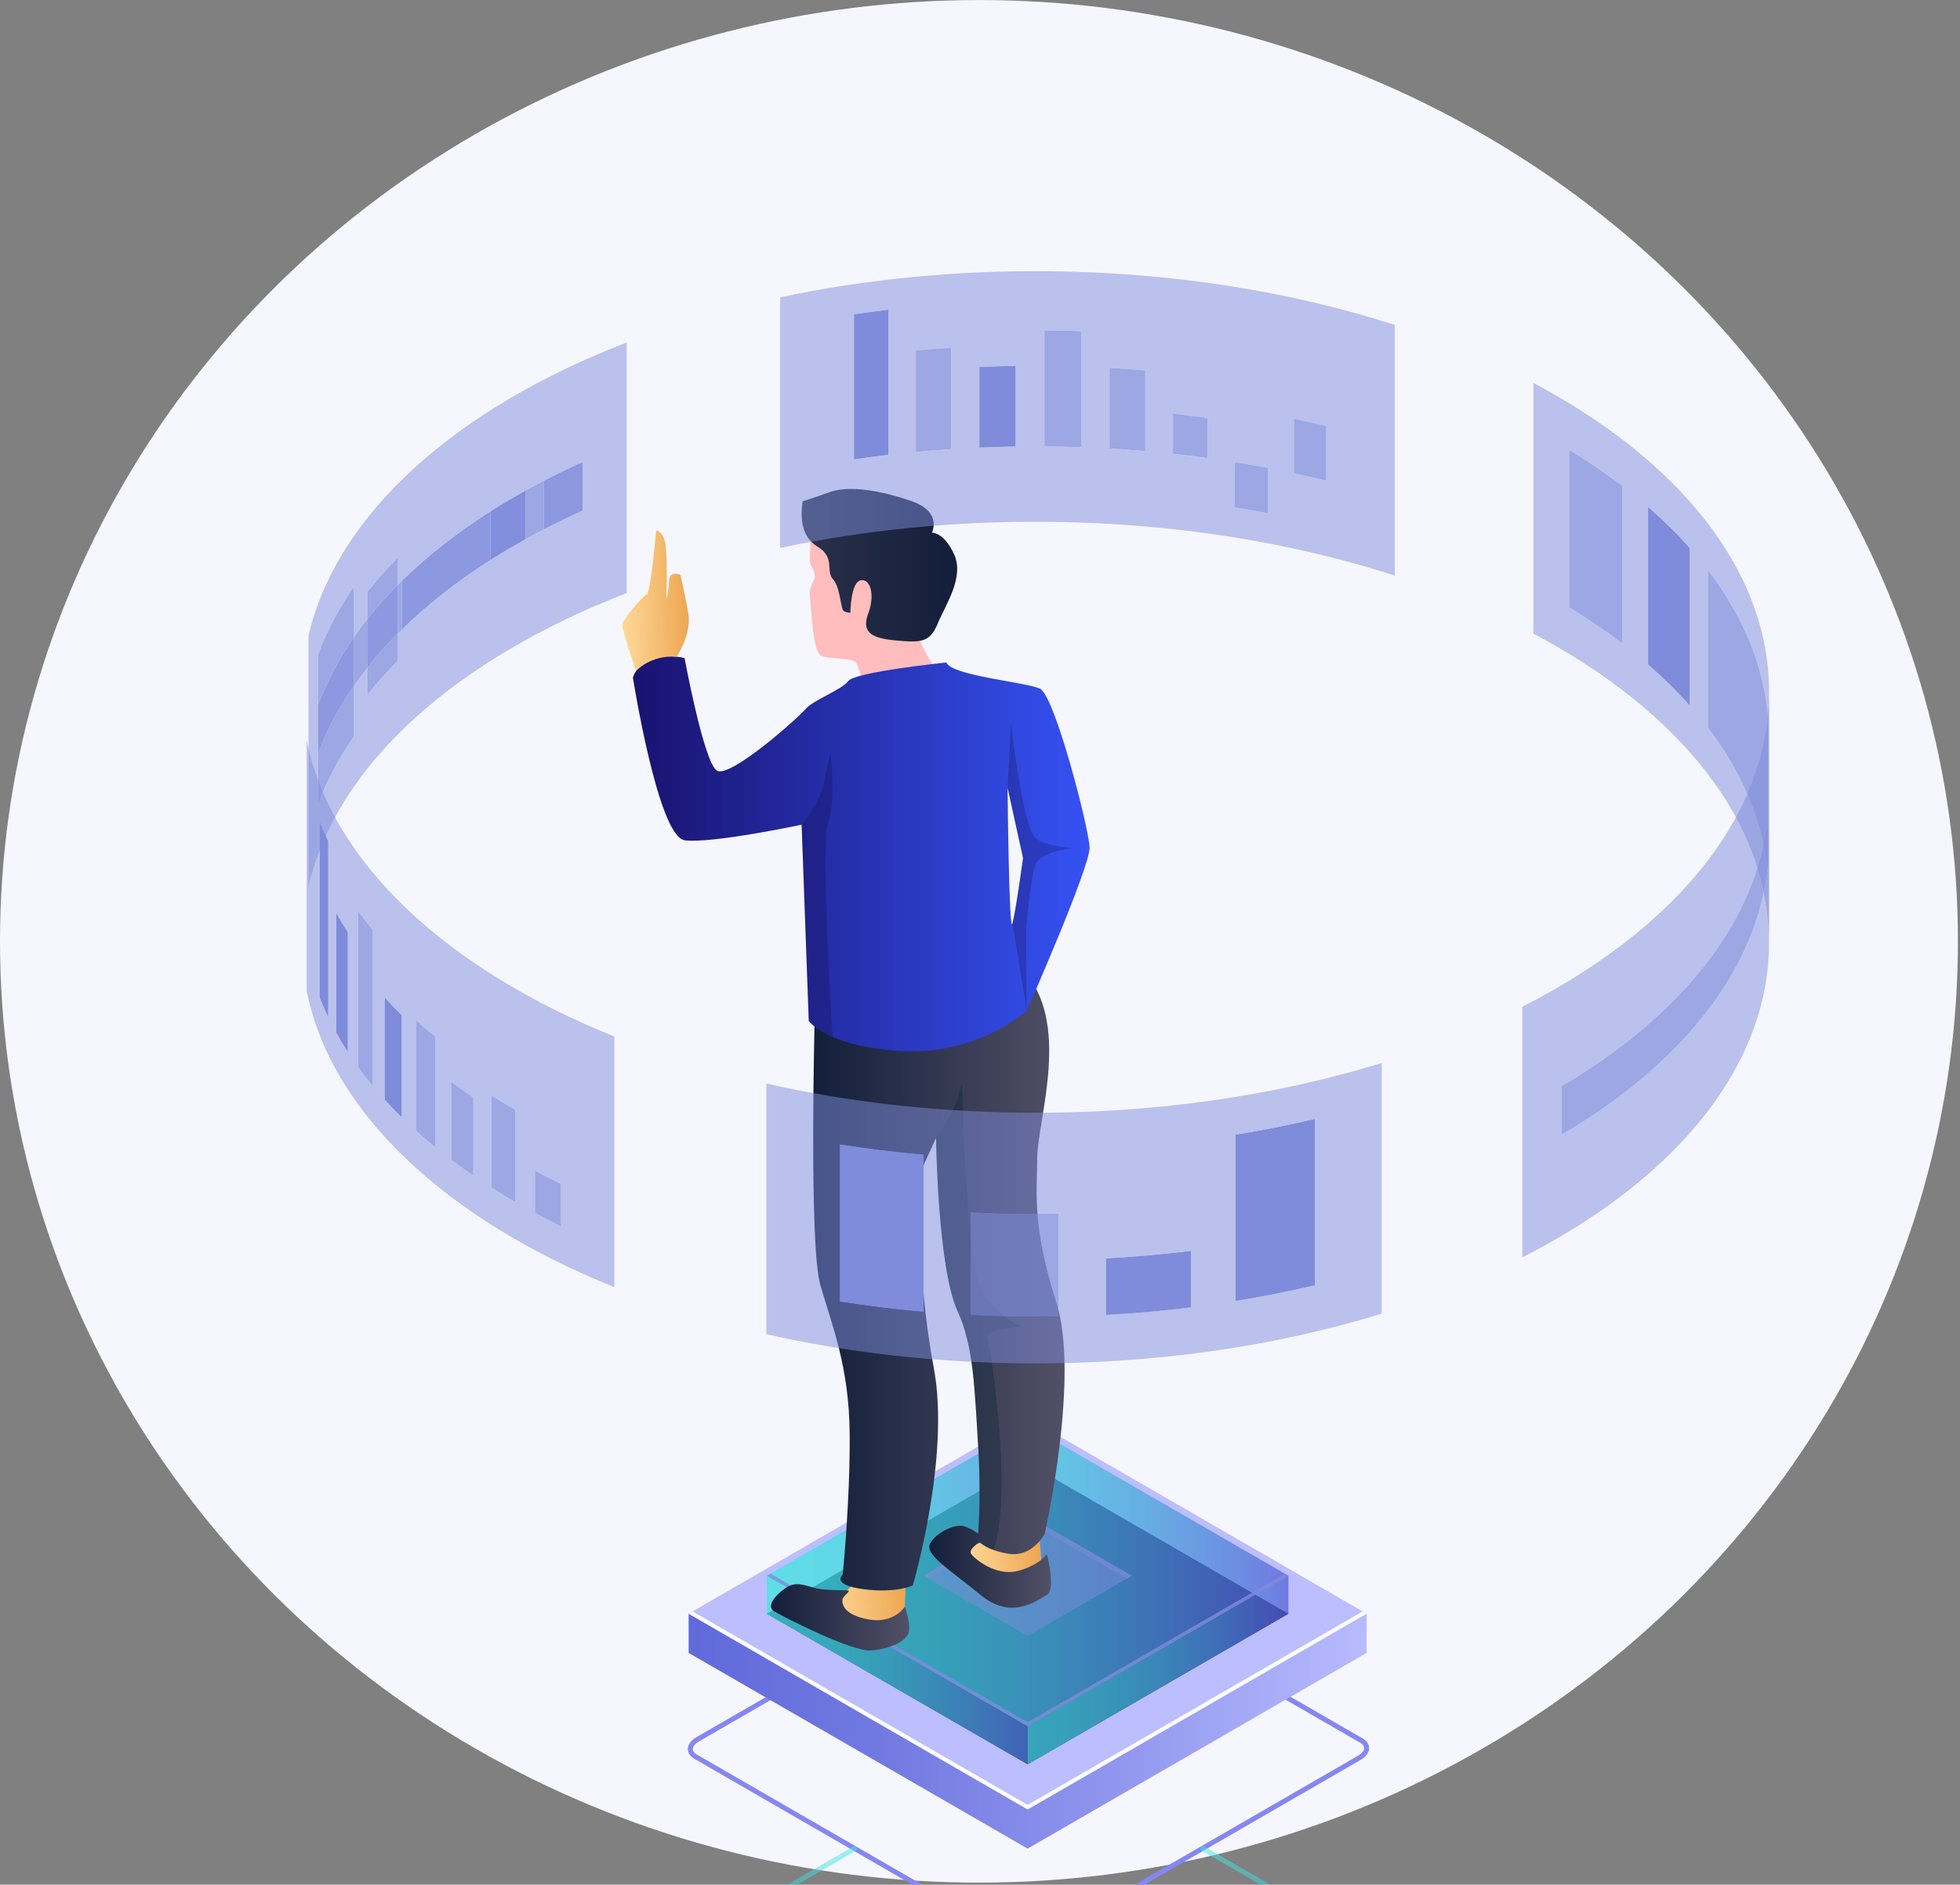 <svg width="441" height="424" viewBox="0 0 441 424" fill="none" xmlns="http://www.w3.org/2000/svg">
<rect x="0" y="0" width="441" height="424" fill="#808080" stroke="none"/>
<ellipse cx="220.265" cy="211.761" rx="220.265" ry="211.761" transform="matrix(1 7.32007e-06 7.34592e-06 1 -0 0.009)" fill="#F6F7FE"/>
<g clip-path="url(#clip0_35_22182)">
<g style="mix-blend-mode:lighten">
<path d="M231.212 437.87C230.022 437.87 228.882 437.62 228.022 437.12L156.202 395.65C155.272 395.11 154.762 394.35 154.762 393.49C154.762 392.5 155.462 391.53 156.682 390.82L227.542 349.91C229.712 348.66 232.892 348.54 234.792 349.63L306.612 391.1C307.542 391.64 308.052 392.4 308.052 393.26C308.052 394.25 307.352 395.22 306.132 395.93L235.272 436.84C234.092 437.52 232.622 437.86 231.212 437.86V437.87ZM228.572 436.16C230.112 437.05 232.922 436.92 234.712 435.88L305.572 394.97C306.422 394.48 306.932 393.84 306.932 393.27C306.932 392.7 306.452 392.3 306.052 392.07L234.232 350.6C232.702 349.72 229.882 349.84 228.092 350.88L157.232 391.79C156.382 392.28 155.872 392.92 155.872 393.49C155.872 394.06 156.352 394.46 156.752 394.69L228.572 436.16Z" fill="#8686F2"/>
</g>
<path opacity="0.5" d="M146.912 442.64C146.722 442.64 146.532 442.54 146.432 442.36C146.282 442.09 146.372 441.75 146.632 441.6L192.002 415.41C192.262 415.26 192.612 415.35 192.762 415.61C192.912 415.88 192.822 416.22 192.562 416.37L147.192 442.56C147.102 442.61 147.012 442.64 146.912 442.64Z" fill="url(#paint0_linear_35_22182)"/>
<path opacity="0.5" d="M315.802 442.49C315.702 442.49 315.612 442.47 315.522 442.41L270.402 416.36C270.132 416.21 270.042 415.87 270.202 415.6C270.352 415.33 270.702 415.24 270.962 415.4L316.072 441.45C316.342 441.6 316.432 441.94 316.272 442.21C316.172 442.39 315.982 442.49 315.792 442.49H315.802Z" fill="url(#paint1_linear_35_22182)"/>
<path d="M307.492 363.03V371.85L231.222 415.88L154.942 371.85V363.03H307.492Z" fill="url(#paint2_linear_35_22182)"/>
<path d="M231.222 407.07L154.942 363.03L231.222 319L307.492 363.03L231.222 407.07Z" fill="#BCBEFF"/>
<path d="M231.222 406.04L155.842 362.52L154.942 363.03L231.222 407.07L307.492 363.03L306.602 362.52L231.222 406.04Z" fill="white"/>
<path d="M231.222 396.91L172.552 363.04L231.222 329.17L289.882 363.04L231.222 396.91Z" fill="#0F054C"/>
<path opacity="0.5" d="M231.222 396.91L172.552 363.04L231.222 329.17L289.882 363.04L231.222 396.91Z" fill="url(#paint3_linear_35_22182)"/>
<path opacity="0.5" d="M231.222 320.63L289.882 354.5V363.04L231.222 329.17V320.63Z" fill="url(#paint4_linear_35_22182)"/>
<path opacity="0.5" d="M231.222 329.17L172.552 363.04V354.5L231.222 320.63V329.17Z" fill="url(#paint5_linear_35_22182)"/>
<path opacity="0.5" d="M231.222 388.37L172.552 354.5L231.222 320.63L289.882 354.5L231.222 388.37Z" fill="url(#paint6_linear_35_22182)"/>
<path opacity="0.5" d="M231.222 368.04L207.782 354.5L231.222 340.97L254.662 354.5L231.222 368.04Z" fill="#7E8CDB"/>
<path opacity="0.5" d="M231.222 342.21L253.582 355.12L254.662 354.5L231.222 340.97L207.782 354.5L208.852 355.12L231.222 342.21Z" fill="#7E8CDB"/>
<path opacity="0.5" d="M231.222 388.37V396.91L289.882 363.04V354.5L231.222 388.37Z" fill="url(#paint7_linear_35_22182)"/>
<path opacity="0.5" d="M172.552 354.5V363.04L231.222 396.91V388.37L172.552 354.5Z" fill="url(#paint8_linear_35_22182)"/>
<path opacity="0.8" d="M231.222 387.44L173.362 354.04L172.552 354.5L231.222 388.37L289.882 354.5L289.082 354.04L231.222 387.44Z" fill="#7E8CDB"/>
<path d="M182.479 120.656C182.479 120.656 181.885 126.419 182.479 127.242C183.074 128.065 183.501 129.383 183.329 129.959C183.158 130.535 181.952 132.348 182.214 134.076C182.479 135.804 182.819 146.344 184.603 147.414C186.386 148.485 191.97 147.769 192.763 149.308C193.556 150.847 194.829 156.884 194.829 156.884C194.829 156.884 197.695 157.707 203.645 156.06C209.595 154.414 211.432 152.175 211.432 152.175C211.432 152.175 205.684 143.213 205.516 139.754C205.345 136.295 208.479 123.946 198.243 119.582C188.006 115.218 182.479 120.652 182.479 120.652V120.656Z" fill="#FFBDBD"/>
<path d="M180.611 112.768C180.185 115.469 179.845 120.493 183.927 122.963C188.009 125.433 185.711 128.479 187.411 130.291C189.111 132.104 189.111 137.119 189.877 137.493C190.643 137.867 191.322 137.867 191.322 137.867C191.322 137.867 191.406 130.867 193.704 130.539C195.998 130.21 196.805 134.079 195.404 137.867C194.003 141.655 195.195 143.484 201.186 144.043C207.172 144.603 209.178 144.619 210.962 140.337C212.746 136.054 216.999 129.878 214.701 124.776C212.407 119.67 209.685 119.836 209.685 119.836C209.685 119.836 212.067 115.176 205.18 112.771C198.293 110.367 191.154 109.133 186.733 110.695C182.311 112.26 180.611 112.771 180.611 112.771V112.768Z" fill="url(#paint9_linear_35_22182)"/>
<path d="M233.814 345L234.651 355.059C234.651 355.059 222.553 355.628 219.862 353.223C217.171 350.819 215.622 348.225 218.723 347.532C221.824 346.839 223.05 346.592 223.05 346.592L233.817 344.997L233.814 345Z" fill="url(#paint10_linear_35_22182)"/>
<path d="M203.732 355.834C203.732 355.834 203.604 366.423 203.275 366.559C202.946 366.696 190.821 365.948 188.254 363.797C185.688 361.649 185.063 360.416 187.888 359.381C190.71 358.346 192.813 355.648 192.736 354.74C192.662 353.829 203.736 355.834 203.736 355.834H203.732Z" fill="url(#paint11_linear_35_22182)"/>
<path d="M203.584 361.457C203.584 361.457 201.206 365.316 195.515 364.333C189.823 363.347 189.481 360.874 189.541 359.931C189.602 358.987 191.658 357.913 190.747 357.799C189.837 357.685 185.422 357.887 183.007 357.155C180.591 356.426 178.962 355.964 177.178 356.992C175.394 358.02 171.92 361.2 174.245 362.544C176.573 363.888 191.762 371.684 196.092 371.297C200.423 370.91 204.018 369.179 204.475 367.171C204.932 365.163 203.584 361.457 203.584 361.457Z" fill="url(#paint12_linear_35_22182)"/>
<path d="M235.548 349.644C235.548 349.644 237.661 357.672 235.507 358.818C233.35 359.966 227.713 364.649 220.634 358.814C213.559 352.98 208.123 349.781 209.232 347.366C210.341 344.952 214.721 342.794 216.774 343.312C218.827 343.829 221.672 346.146 221.672 346.146C221.672 346.146 217.671 348.3 218.498 349.54C219.324 350.78 224.149 354.649 228.949 353.429C233.75 352.208 235.548 349.648 235.548 349.648V349.644Z" fill="url(#paint13_linear_35_22182)"/>
<path d="M194.315 357.522C201.79 358.486 205.378 356.66 205.378 356.66C205.378 356.66 213.902 327.848 210.102 307.744C206.302 287.64 206.386 265.207 208.049 261.595C209.276 258.923 210.613 256.027 210.613 256.027C210.613 256.027 210.992 285.317 215.44 294.923C219.042 302.71 219.28 312.199 220.07 325.037C220.88 337.894 219.979 346.475 219.979 346.475C219.979 346.475 220.856 347.741 223.598 348.717C224.488 349.039 225.576 349.325 226.913 349.543C232.306 350.419 235.071 345.033 235.071 345.033C235.071 345.033 243.06 309.811 237.661 292.941C232.259 276.056 233.293 268.539 233.374 260.544C233.461 251.67 241.272 229.659 229.904 218.035C218.555 206.428 183.329 228.12 183.329 228.12C183.329 228.12 181.948 279.974 184.576 289.079C187.183 298.171 191.07 307.409 191.177 322.629C191.288 337.868 189.605 354.259 189.605 354.259C189.605 354.259 186.84 356.536 194.315 357.516V357.522Z" fill="url(#paint14_linear_35_22182)"/>
<path opacity="0.3" d="M215.44 294.923C219.042 302.71 219.28 312.199 220.07 325.037C220.88 337.894 219.979 346.475 219.979 346.475C219.979 346.475 220.856 347.741 223.598 348.717C228.022 335.043 222.64 302.518 222.244 300.842C221.82 299.062 229.951 298.428 229.951 298.428C229.951 298.428 222.875 295.639 220.154 288.493C217.429 281.331 216.442 243.808 216.442 243.808L215.407 247.247C214.355 250.706 210.613 256.027 210.613 256.027C210.613 256.027 210.992 285.317 215.44 294.923Z" fill="#041F30"/>
<path d="M142.409 152.446C142.409 152.446 148.05 188.244 154.064 189.038C160.077 189.832 180.369 185.53 180.369 185.53L181.975 229.666C181.975 229.666 183.252 231.498 187.331 233.278C190.559 234.667 195.558 236.044 203.057 236.457C220.023 237.378 231.016 227.394 231.016 227.394C231.016 227.394 245.317 194.961 245.159 190.639C245.002 186.334 237.318 156.399 233.959 154.906C230.599 153.428 214.07 151.997 212.927 149.039C212.927 149.039 192.444 151.147 190.875 153.201C189.289 155.254 182.993 157.46 181.246 159.52C179.499 161.58 164.297 175.094 161.334 173.383C158.384 171.687 154.023 148.03 154.023 148.03C154.023 148.03 149.646 146.976 146.387 148.29C143.128 149.621 142.409 152.439 142.409 152.439V152.446ZM226.705 177.154C226.722 177.216 226.742 177.294 226.745 177.372L230.186 193.047C230.186 193.047 228.634 204.472 227.817 207.717C227.014 210.961 226.705 177.154 226.705 177.154Z" fill="url(#paint15_linear_35_22182)"/>
<path opacity="0.22" d="M230.186 193.047C230.186 193.047 228.634 204.472 227.817 207.716L231.019 227.397C231.019 227.397 230.703 210.756 230.928 208.546C231.136 206.353 231.902 196.782 233.129 194.179C234.355 191.56 241.534 190.769 241.534 190.769C241.534 190.769 236.028 190.596 233.119 188.667C230.209 186.75 227.431 162.663 227.431 162.663L226.702 177.154C226.719 177.215 226.739 177.294 226.742 177.372L230.182 193.047H230.186Z" fill="#130030"/>
<path opacity="0.22" d="M180.366 185.533L181.972 229.669C181.972 229.669 183.249 231.501 187.327 233.281C186.642 222.012 184.821 189.689 186.292 185.328C188.083 180.05 186.921 169.78 186.921 169.78C186.921 169.78 186.171 171.385 185.533 175.56C184.895 179.738 180.366 185.53 180.366 185.53V185.533Z" fill="#130030"/>
<path d="M152.249 147.746C152.249 147.746 155.76 142.52 154.846 137.763C153.933 133.005 153.11 129.325 153.11 129.325C153.11 129.325 150.543 128.183 150.516 130.835C150.489 133.487 149.915 134.701 149.915 134.701C149.915 134.701 150.361 123.194 149.424 121.193C148.487 119.191 147.627 119.328 147.627 119.328C147.627 119.328 146.407 133.331 145.554 133.685C144.7 134.04 139.953 139.347 140 140.662C140.047 141.977 143.128 150.948 143.128 150.948C143.128 150.948 146.31 147.307 152.253 147.743L152.249 147.746Z" fill="url(#paint16_linear_35_22182)"/>
</g>
<path opacity="0.5" d="M397.91 197.804V162.374C397.09 150.294 392.31 138.784 384.29 128.264V163.694C392.31 174.214 397.09 185.724 397.91 197.804ZM380.19 158.714V123.284C377.36 120.094 374.23 117.014 370.81 114.044V149.474C374.23 152.444 377.36 155.524 380.19 158.714ZM365 144.744V109.314C361.28 106.474 357.29 103.754 353.04 101.174V136.604C357.28 139.184 361.28 141.904 365 144.744ZM345.02 142.514V86.154C377.66 103.474 398.04 128.244 398.04 155.644V212.024C398.04 184.624 377.66 159.854 345.02 142.534V142.514Z" fill="#7E8CDB"/>
<path opacity="0.5" d="M285.32 115.464V105.284C282.83 104.804 280.31 104.364 277.77 103.954V114.134C280.31 114.544 282.83 114.984 285.32 115.464ZM271.74 103.054V94.044C269.16 93.684 266.55 93.364 263.93 93.084V102.094C266.56 102.384 269.16 102.704 271.74 103.054ZM298.4 108.154V95.874C296.01 95.284 293.59 94.724 291.14 94.194V106.474C293.59 107.004 296.01 107.564 298.4 108.154ZM257.69 101.484V83.354C255.03 83.124 252.35 82.934 249.65 82.774V100.904C252.35 101.064 255.03 101.254 257.69 101.484ZM228.52 100.464V82.334C225.79 82.374 223.07 82.454 220.37 82.574V100.704C223.07 100.584 225.79 100.504 228.52 100.464ZM214.03 101.044V78.234C211.36 78.414 208.71 78.624 206.07 78.874V101.684C208.7 101.434 211.36 101.224 214.03 101.044ZM243.25 100.604V74.514C240.81 74.424 238.35 74.374 235.88 74.344C235.59 74.344 235.3 74.344 235 74.344V100.434C235.29 100.434 235.58 100.434 235.88 100.434C238.35 100.454 240.81 100.514 243.25 100.604ZM199.9 102.324V69.694C197.3 69.994 194.72 70.334 192.16 70.714V103.354C194.72 102.984 197.3 102.644 199.9 102.334V102.324ZM175.53 66.894C194.3 62.904 214.65 60.804 235.87 61.014C264.2 61.294 290.74 65.664 313.82 73.104V129.484C290.74 122.034 264.2 117.674 235.87 117.394C214.65 117.184 194.29 119.274 175.53 123.274V66.894Z" fill="#7E8CDB"/>
<path opacity="0.5" d="M79.62 143.364V132.014C76.25 136.864 73.55 141.924 71.61 147.134V180.754C73.56 175.534 76.25 170.484 79.62 165.634V154.284C80.6 152.874 81.63 151.484 82.72 150.114V156.234C84.79 153.634 87.05 151.094 89.5 148.624V142.504C100.13 131.804 114.3 122.414 131.07 114.854V103.934C128.09 105.284 125.19 106.684 122.37 108.144C120.96 108.874 119.58 109.614 118.21 110.374C107.44 116.354 98.09 123.164 90.46 130.634C90.14 130.954 89.82 131.264 89.5 131.584V125.464C87.05 127.934 84.78 130.464 82.72 133.074V139.194C81.63 140.564 80.6 141.954 79.62 143.364ZM69.41 143.004C75.82 115.494 102.77 91.804 141 77.054V133.434C102.77 148.184 75.82 171.874 69.41 199.384V143.004Z" fill="#7E8CDB"/>
<path opacity="0.75" d="M89.5 131.594C89.82 131.274 90.14 130.954 90.46 130.644V141.564C96.16 135.984 102.82 130.774 110.31 125.994C112.85 124.374 115.48 122.814 118.21 121.304V110.384C119.57 109.624 120.96 108.884 122.37 108.154V119.074C125.18 117.614 128.08 116.214 131.07 114.864C114.3 122.424 100.14 131.814 89.5 142.514V131.594ZM79.62 143.364C80.6 141.954 81.63 140.564 82.72 139.194V150.114C81.63 151.484 80.6 152.874 79.62 154.284V143.364Z" fill="#7E8CDB"/>
<path opacity="0.88" d="M122.37 108.154C125.18 106.694 128.08 105.294 131.07 103.944V114.864C128.09 116.214 125.19 117.614 122.37 119.074V108.154Z" fill="#7E8CDB"/>
<path opacity="0.88" d="M90.46 130.644C96.16 125.064 102.82 119.854 110.31 115.074V125.994C102.82 130.764 96.15 135.984 90.46 141.564V130.644Z" fill="#7E8CDB"/>
<path opacity="0.97" d="M110.31 115.074C112.85 113.454 115.48 111.894 118.21 110.384V121.304C115.49 122.814 112.85 124.384 110.31 125.994V115.074Z" fill="#7E8CDB"/>
<path opacity="0.75" d="M71.61 147.144C73.56 141.924 76.25 136.874 79.62 132.024V143.374C76.25 148.224 73.55 153.284 71.61 158.494V169.414C73.56 164.194 76.25 159.144 79.62 154.294V165.644C76.25 170.494 73.55 175.554 71.61 180.764V147.144Z" fill="#7E8CDB"/>
<path opacity="0.88" d="M71.61 158.495C73.56 153.275 76.25 148.225 79.62 143.375V154.295C76.25 159.145 73.55 164.205 71.61 169.415V158.495Z" fill="#7E8CDB"/>
<path opacity="0.75" d="M82.72 150.114C84.79 147.514 87.05 144.974 89.5 142.504V148.624C87.05 151.094 84.78 153.624 82.72 156.234V150.114ZM82.72 133.074C84.79 130.474 87.05 127.934 89.5 125.464V131.584C87.05 134.054 84.78 136.584 82.72 139.194V133.074Z" fill="#7E8CDB"/>
<path opacity="0.88" d="M82.72 139.194C84.79 136.594 87.05 134.054 89.5 131.584V142.504C87.05 144.974 84.78 147.504 82.72 150.114V139.194Z" fill="#7E8CDB"/>
<path opacity="0.75" d="M384.29 128.264C392.31 138.784 397.09 150.294 397.91 162.374V197.804C397.09 185.724 392.31 174.214 384.29 163.694V128.264Z" fill="#7E8CDB"/>
<path d="M370.81 114.044C374.23 117.014 377.36 120.094 380.19 123.284V158.714C377.36 155.524 374.23 152.444 370.81 149.474V114.044Z" fill="#7E8CDB"/>
<path opacity="0.75" d="M353.05 101.185C357.29 103.765 361.29 106.485 365.01 109.325V144.755C361.29 141.915 357.3 139.195 353.05 136.615V101.185Z" fill="#7E8CDB"/>
<path opacity="0.75" d="M291.14 94.185C293.59 94.715 296.01 95.275 298.4 95.865V108.145C296.01 107.555 293.59 106.995 291.14 106.465V94.185Z" fill="#7E8CDB"/>
<path opacity="0.75" d="M277.77 103.954C280.31 104.364 282.83 104.804 285.32 105.284V115.464C282.83 114.984 280.31 114.544 277.77 114.134V103.954Z" fill="#7E8CDB"/>
<path opacity="0.75" d="M263.92 93.074C266.55 93.364 269.15 93.684 271.73 94.034V103.044C269.15 102.684 266.54 102.364 263.92 102.084V93.074Z" fill="#7E8CDB"/>
<path opacity="0.75" d="M249.65 82.764C252.35 82.924 255.03 83.114 257.69 83.344V101.474C255.03 101.244 252.35 101.054 249.65 100.894V82.764Z" fill="#7E8CDB"/>
<path opacity="0.75" d="M235 74.344C235.29 74.344 235.58 74.344 235.88 74.344C238.35 74.364 240.81 74.424 243.25 74.514V100.604C240.81 100.514 238.35 100.464 235.88 100.434C235.59 100.434 235.3 100.434 235 100.434V74.344Z" fill="#7E8CDB"/>
<path d="M220.36 82.564C223.06 82.444 225.78 82.364 228.51 82.324V100.454C225.78 100.494 223.06 100.574 220.36 100.694V82.564Z" fill="#7E8CDB"/>
<path opacity="0.75" d="M206.06 78.865C208.69 78.615 211.35 78.405 214.02 78.225V101.035C211.35 101.215 208.7 101.425 206.06 101.675V78.865Z" fill="#7E8CDB"/>
<path d="M192.15 70.705C194.71 70.335 197.29 69.995 199.89 69.685V102.325C197.29 102.625 194.71 102.965 192.15 103.345V70.705Z" fill="#7E8CDB"/>
<path opacity="0.5" d="M120.35 272.875V263.345C122.26 264.365 124.21 265.365 126.2 266.335V275.865C124.21 274.895 122.26 273.895 120.35 272.875ZM101.59 260.975V243.425C103.18 244.615 104.81 245.795 106.49 246.945V264.495C104.81 263.345 103.18 262.175 101.59 260.975ZM110.53 267.155V246.455C112.28 247.565 114.08 248.655 115.92 249.715V270.415C114.08 269.355 112.28 268.265 110.53 267.155ZM86.54 247.385V224.415C87.76 225.755 89.03 227.075 90.35 228.375V251.345C89.03 250.045 87.75 248.725 86.54 247.385ZM93.57 254.375V229.485C94.98 230.755 96.44 232.005 97.94 233.235V258.125C96.43 256.895 94.97 255.645 93.57 254.375ZM75.64 232.355V205.375C76.45 206.835 77.32 208.285 78.25 209.715V236.695C77.32 235.265 76.45 233.815 75.64 232.355ZM80.54 240.025V204.925C81.56 206.325 82.64 207.715 83.77 209.085V244.185C82.64 242.815 81.56 241.425 80.54 240.025ZM71.9 224.395V184.755C72.49 186.265 73.14 187.765 73.85 189.245V228.885C73.14 227.405 72.48 225.905 71.9 224.395ZM138.23 233.195C100.51 218.005 74.46 193.995 69 166.495V222.875C74.46 250.375 100.52 274.375 138.23 289.575V233.195Z" fill="#7E8CDB"/>
<path opacity="0.5" d="M248.83 295.815V283.095C255.32 282.745 261.7 282.175 267.95 281.395V294.115C261.7 294.885 255.32 295.455 248.83 295.815ZM218.33 295.875V272.695C222.22 272.895 226.15 273.015 230.11 273.055C232.82 273.085 235.51 273.075 238.19 273.025V296.205C235.51 296.255 232.82 296.265 230.11 296.235C226.15 296.195 222.22 296.075 218.33 295.875ZM188.93 292.835V257.405C195.08 258.375 201.37 259.155 207.79 259.715V295.145C201.37 294.585 195.08 293.805 188.93 292.835ZM277.99 292.685V255.265C284.09 254.275 290.05 253.085 295.85 251.715V289.135C290.05 290.505 284.09 291.695 277.99 292.685ZM310.89 239.145C286.86 246.535 259.3 250.615 230.1 250.325C209.75 250.125 190.32 247.815 172.44 243.765V300.145C190.32 304.195 209.75 306.495 230.1 306.705C259.3 306.995 286.86 302.925 310.89 295.525V239.145Z" fill="#7E8CDB"/>
<path opacity="0.5" d="M351.4 255.275V244.355C377.71 228.825 394.83 208.105 397.63 185.065V195.985C394.83 219.025 377.7 239.735 351.4 255.275ZM398.01 213.705V157.325C397.17 184.895 375.86 209.515 342.53 226.485V282.865C375.86 265.895 397.17 241.275 398.01 213.705Z" fill="#7E8CDB"/>
<path opacity="0.75" d="M397.63 185.064C394.83 208.104 377.7 228.814 351.4 244.354V255.274C377.71 239.744 394.83 219.024 397.63 195.984V185.064Z" fill="#7E8CDB"/>
<path d="M207.8 259.715C201.38 259.155 195.09 258.375 188.94 257.405V292.835C195.09 293.805 201.38 294.585 207.8 295.145V259.715Z" fill="#7E8CDB"/>
<path d="M267.95 281.405C261.7 282.175 255.32 282.745 248.83 283.105V295.825C255.32 295.475 261.7 294.905 267.95 294.125V281.405Z" fill="#7E8CDB"/>
<path d="M295.86 251.715C290.06 253.085 284.1 254.275 278 255.265V292.685C284.1 291.695 290.06 290.505 295.86 289.135V251.715Z" fill="#7E8CDB"/>
<path opacity="0.75" d="M238.19 273.025C235.51 273.075 232.82 273.085 230.11 273.055C226.15 273.015 222.22 272.895 218.33 272.695V295.875C222.22 296.075 226.15 296.195 230.11 296.235C232.82 296.265 235.51 296.255 238.19 296.205V273.025Z" fill="#7E8CDB"/>
<path d="M73.86 189.255C73.15 187.775 72.49 186.275 71.91 184.765V224.405C72.5 225.915 73.15 227.415 73.86 228.895V189.255Z" fill="#7E8CDB"/>
<path d="M78.26 209.715C77.33 208.285 76.46 206.835 75.65 205.375V232.355C76.46 233.815 77.33 235.265 78.26 236.695V209.715Z" fill="#7E8CDB"/>
<path opacity="0.75" d="M83.78 209.095C82.65 207.725 81.57 206.335 80.55 204.935V240.035C81.57 241.435 82.65 242.825 83.78 244.195V209.095Z" fill="#7E8CDB"/>
<path d="M90.36 228.375C89.04 227.075 87.76 225.755 86.55 224.415V247.385C87.77 248.725 89.04 250.045 90.36 251.345V228.375Z" fill="#7E8CDB"/>
<path opacity="0.75" d="M97.95 233.235C96.44 232.005 94.98 230.755 93.58 229.485V254.375C94.99 255.645 96.45 256.895 97.95 258.125V233.235Z" fill="#7E8CDB"/>
<path opacity="0.75" d="M106.49 246.935C104.81 245.785 103.18 244.615 101.59 243.415V260.965C103.18 262.155 104.81 263.335 106.49 264.485V246.935Z" fill="#7E8CDB"/>
<path opacity="0.75" d="M115.93 249.715C114.09 248.655 112.29 247.565 110.54 246.455V267.155C112.29 268.265 114.09 269.355 115.93 270.415V249.715Z" fill="#7E8CDB"/>
<path opacity="0.75" d="M126.21 266.344C124.22 265.374 122.27 264.374 120.36 263.354V272.884C122.27 273.904 124.22 274.904 126.21 275.874V266.344Z" fill="#7E8CDB"/>
<defs>
<linearGradient id="paint0_linear_35_22182" x1="146.352" y1="428.98" x2="192.842" y2="428.98" gradientUnits="userSpaceOnUse">
<stop stop-color="#5761D7"/>
<stop offset="0.07" stop-color="#5471D8"/>
<stop offset="0.28" stop-color="#4D9BDA"/>
<stop offset="0.48" stop-color="#48BDDD"/>
<stop offset="0.67" stop-color="#44D4DE"/>
<stop offset="0.85" stop-color="#42E3DF"/>
<stop offset="1" stop-color="#42E8E0"/>
</linearGradient>
<linearGradient id="paint1_linear_35_22182" x1="270.132" y1="428.91" x2="316.352" y2="428.91" gradientUnits="userSpaceOnUse">
<stop stop-color="#42E8E0"/>
<stop offset="0.15" stop-color="#42E3DF"/>
<stop offset="0.33" stop-color="#44D4DE"/>
<stop offset="0.52" stop-color="#48BDDD"/>
<stop offset="0.72" stop-color="#4D9BDA"/>
<stop offset="0.93" stop-color="#5471D8"/>
<stop offset="1" stop-color="#5761D7"/>
</linearGradient>
<linearGradient id="paint2_linear_35_22182" x1="117.232" y1="389.46" x2="312.712" y2="389.46" gradientUnits="userSpaceOnUse">
<stop stop-color="#5761D7"/>
<stop offset="0.16" stop-color="#5E67D9"/>
<stop offset="0.41" stop-color="#7179E1"/>
<stop offset="0.69" stop-color="#9197EE"/>
<stop offset="1" stop-color="#BCBEFF"/>
</linearGradient>
<linearGradient id="paint3_linear_35_22182" x1="172.552" y1="363.04" x2="289.882" y2="363.04" gradientUnits="userSpaceOnUse">
<stop stop-color="#42E8E0"/>
<stop offset="0.15" stop-color="#42E3DF"/>
<stop offset="0.33" stop-color="#44D4DE"/>
<stop offset="0.52" stop-color="#48BDDD"/>
<stop offset="0.72" stop-color="#4D9BDA"/>
<stop offset="0.93" stop-color="#5471D8"/>
<stop offset="1" stop-color="#5761D7"/>
</linearGradient>
<linearGradient id="paint4_linear_35_22182" x1="231.222" y1="341.84" x2="289.882" y2="341.84" gradientUnits="userSpaceOnUse">
<stop stop-color="#42E8E0"/>
<stop offset="0.15" stop-color="#42E3DF"/>
<stop offset="0.33" stop-color="#44D4DE"/>
<stop offset="0.52" stop-color="#48BDDD"/>
<stop offset="0.72" stop-color="#4D9BDA"/>
<stop offset="0.93" stop-color="#5471D8"/>
<stop offset="1" stop-color="#5761D7"/>
</linearGradient>
<linearGradient id="paint5_linear_35_22182" x1="172.552" y1="341.84" x2="231.222" y2="341.84" gradientUnits="userSpaceOnUse">
<stop stop-color="#42E8E0"/>
<stop offset="0.15" stop-color="#42E3DF"/>
<stop offset="0.33" stop-color="#44D4DE"/>
<stop offset="0.52" stop-color="#48BDDD"/>
<stop offset="0.72" stop-color="#4D9BDA"/>
<stop offset="0.93" stop-color="#5471D8"/>
<stop offset="1" stop-color="#5761D7"/>
</linearGradient>
<linearGradient id="paint6_linear_35_22182" x1="172.552" y1="354.5" x2="289.882" y2="354.5" gradientUnits="userSpaceOnUse">
<stop stop-color="#42E8E0"/>
<stop offset="0.15" stop-color="#42E3DF"/>
<stop offset="0.33" stop-color="#44D4DE"/>
<stop offset="0.52" stop-color="#48BDDD"/>
<stop offset="0.72" stop-color="#4D9BDA"/>
<stop offset="0.93" stop-color="#5471D8"/>
<stop offset="1" stop-color="#5761D7"/>
</linearGradient>
<linearGradient id="paint7_linear_35_22182" x1="231.222" y1="375.71" x2="289.882" y2="375.71" gradientUnits="userSpaceOnUse">
<stop stop-color="#42E8E0"/>
<stop offset="0.15" stop-color="#42E3DF"/>
<stop offset="0.33" stop-color="#44D4DE"/>
<stop offset="0.52" stop-color="#48BDDD"/>
<stop offset="0.72" stop-color="#4D9BDA"/>
<stop offset="0.93" stop-color="#5471D8"/>
<stop offset="1" stop-color="#5761D7"/>
</linearGradient>
<linearGradient id="paint8_linear_35_22182" x1="172.552" y1="375.71" x2="231.222" y2="375.71" gradientUnits="userSpaceOnUse">
<stop stop-color="#42E8E0"/>
<stop offset="0.15" stop-color="#42E3DF"/>
<stop offset="0.33" stop-color="#44D4DE"/>
<stop offset="0.52" stop-color="#48BDDD"/>
<stop offset="0.72" stop-color="#4D9BDA"/>
<stop offset="0.93" stop-color="#5471D8"/>
<stop offset="1" stop-color="#5761D7"/>
</linearGradient>
<linearGradient id="paint9_linear_35_22182" x1="215.363" y1="127.148" x2="180.366" y2="127.148" gradientUnits="userSpaceOnUse">
<stop stop-color="#121E3A"/>
<stop offset="1" stop-color="#2B3149"/>
</linearGradient>
<linearGradient id="paint10_linear_35_22182" x1="234.312" y1="350.021" x2="217.277" y2="351.436" gradientUnits="userSpaceOnUse">
<stop stop-color="#EDA651"/>
<stop offset="1" stop-color="#FFD899"/>
</linearGradient>
<linearGradient id="paint11_linear_35_22182" x1="204.169" y1="360.081" x2="186.161" y2="361.577" gradientUnits="userSpaceOnUse">
<stop stop-color="#EDA651"/>
<stop offset="1" stop-color="#FFD899"/>
</linearGradient>
<linearGradient id="paint12_linear_35_22182" x1="173.472" y1="363.852" x2="204.569" y2="363.852" gradientUnits="userSpaceOnUse">
<stop stop-color="#121E3A"/>
<stop offset="1" stop-color="#525066"/>
</linearGradient>
<linearGradient id="paint13_linear_35_22182" x1="209.087" y1="352.459" x2="236.475" y2="352.459" gradientUnits="userSpaceOnUse">
<stop stop-color="#121E3A"/>
<stop offset="1" stop-color="#525066"/>
</linearGradient>
<linearGradient id="paint14_linear_35_22182" x1="182.963" y1="286.212" x2="239.532" y2="286.212" gradientUnits="userSpaceOnUse">
<stop stop-color="#121E3A"/>
<stop offset="1" stop-color="#525066"/>
</linearGradient>
<linearGradient id="paint15_linear_35_22182" x1="142.409" y1="192.081" x2="245.159" y2="192.081" gradientUnits="userSpaceOnUse">
<stop stop-color="#19126F"/>
<stop offset="1" stop-color="#3552F4"/>
</linearGradient>
<linearGradient id="paint16_linear_35_22182" x1="154.927" y1="134.997" x2="139.897" y2="135.544" gradientUnits="userSpaceOnUse">
<stop stop-color="#EDA651"/>
<stop offset="1" stop-color="#FFD899"/>
</linearGradient>
<clipPath id="clip0_35_22182">
<rect width="365.24" height="355.97" fill="white" transform="translate(48 68)"/>
</clipPath>
</defs>
</svg>
